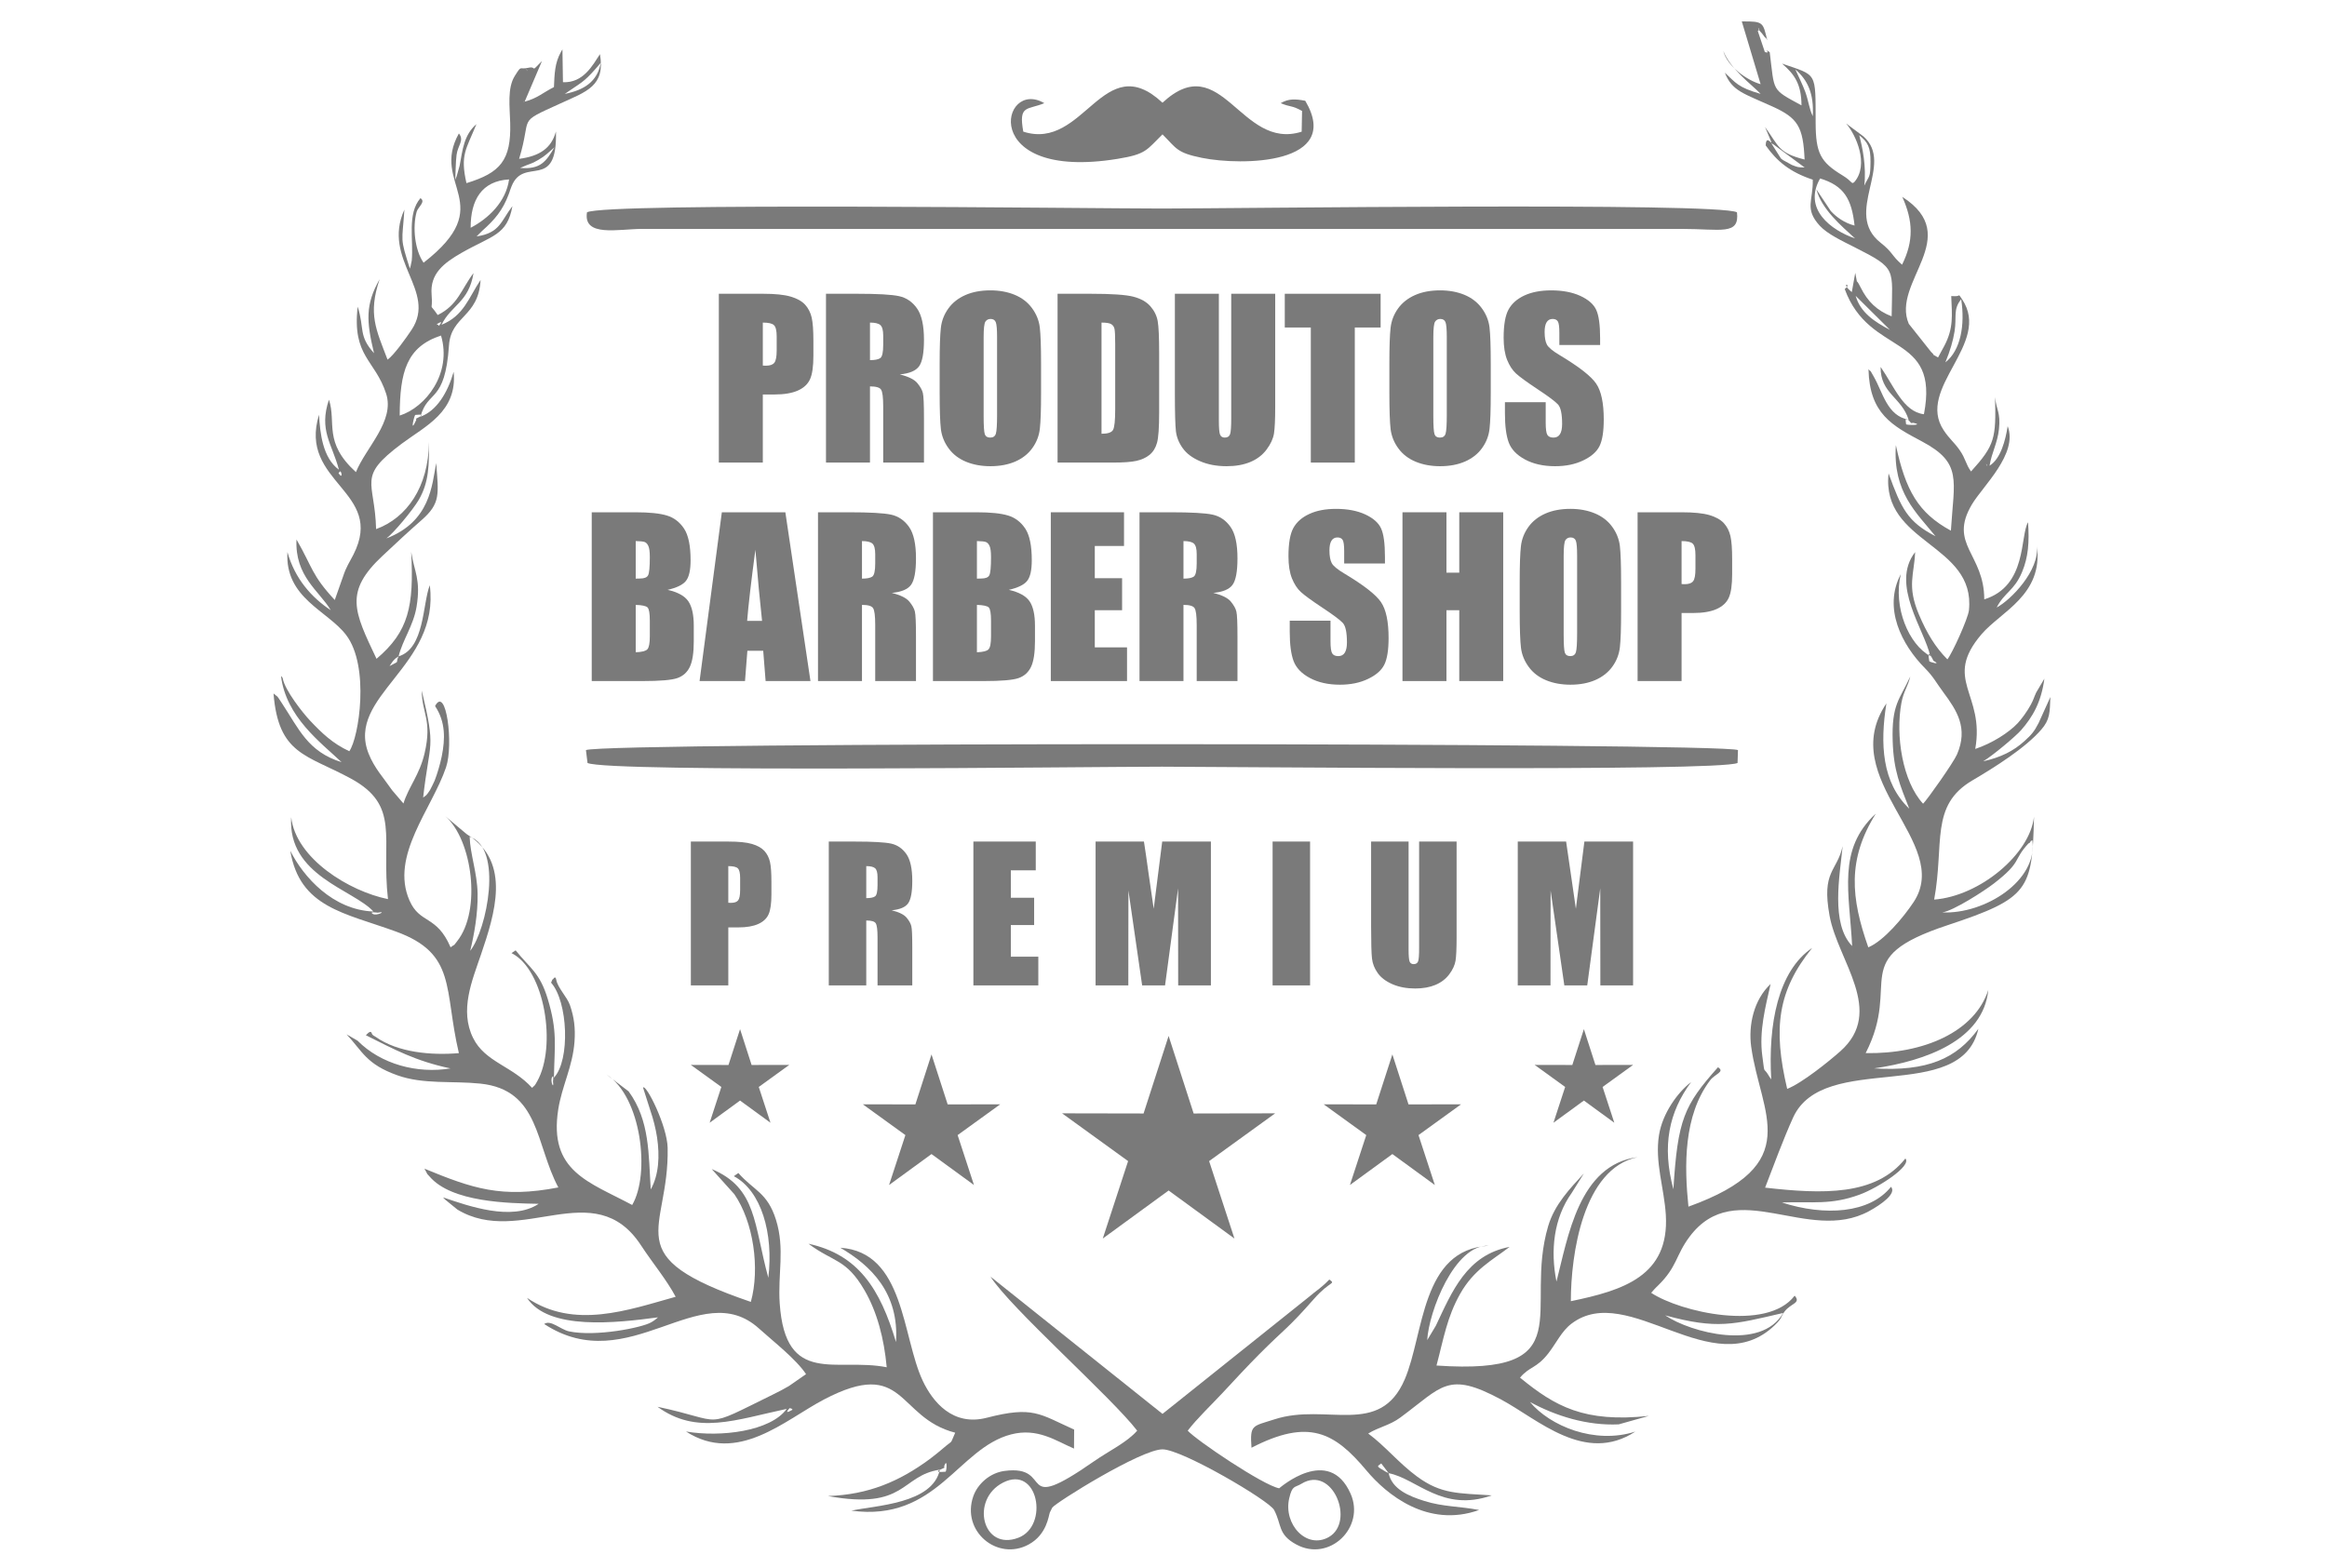 <svg xmlns="http://www.w3.org/2000/svg" xmlns:xlink="http://www.w3.org/1999/xlink" xmlns:xodm="http://www.corel.com/coreldraw/odm/2003" xml:space="preserve" width="883px" height="595px" fill-rule="evenodd" clip-rule="evenodd" viewBox="0 0 883 594.92">
 <g id="Camada_x0020_1">
  <path fill="#7A7A7A" d="M526.94 559.11c-0.29,-0.15 -0.73,-0.33 -0.89,-0.43 -4,-2.38 -3.61,-1.94 -1.93,-3.27l2.82 3.7zm53.28 -27.62c1.5,1.32 -0.78,-0.68 0,0zm96.42 -33.19c-8.25,14.52 -35.13,7.46 -44.76,0.91 19.7,5.38 25.79,3.5 44.76,-0.91zm26.27 -137.78c-0.15,-5.47 0.1,3.81 0,0zm34.12 -14.25c4.23,-0.63 15.75,-8.03 19.6,-11 10.8,-8.35 7.08,-8.73 13.07,-15.16 0.14,-0.14 0.64,-0.2 0.74,-0.62 0.1,-0.42 0.48,-0.44 0.76,-0.6 2.14,15.3 -18.03,28.1 -34.17,27.38zm-12.34 -38.57c-1.14,-1.94 0.33,0.56 0,0zm8.98 -56.95c3.3,1.84 -1.53,0.45 -1.58,0.18 -1.13,-5.89 1.57,-0.19 1.58,-0.18zm22.98 -20.27l0 0zm-3.01 -54.33c0.18,-0.29 0.44,0.76 0.5,0.86l-0.5 -0.86zm-27.57 -15.7c4.29,0.94 -2.71,0.96 -2.79,0.5 -0.78,-4.31 1.77,-0.38 1.96,-0.41 0.26,-0.05 0.74,-0.11 0.83,-0.09zm12.12 -22.96c1.81,-4.36 2.93,-8.26 3.48,-11.71 0.9,-5.63 -0.66,-8.36 2.52,-12.24 1.51,9.65 -0.17,19.41 -6,23.95zm-21.04 -12.34c-5.86,-3.05 -11.25,-6.63 -13,-12.9l13 12.9zm-13.24 -34.7c-9.12,-3.11 -19.86,-11.17 -13.25,-22.76 8.98,2.74 11.96,7.66 13.07,17.88 -3.75,-0.94 -6.91,-3.2 -9.01,-5.5l-5.45 -8.2c1.89,7.39 9.48,13.88 14.64,18.58zm1.59 -39.16c3.25,2.6 4.33,4.58 4.28,10.07 -0.06,6.37 -0.47,5.01 -2.36,9.05 0.84,-7.04 -0.68,-14.57 -1.92,-19.12zm-33.37 3.01c0.3,0.14 0.69,0.38 0.86,0.49l11.8 8.74c-2.73,-0.08 -2.53,-0.08 -4.81,-0.95 -0.02,-0.01 -3.27,-1.77 -3.43,-1.88 -0.23,-0.17 -0.55,-0.4 -0.76,-0.59l-3.66 -5.81zm9.13 -28c4.68,4.01 7.1,9.2 6.62,17.77 -1.45,-3.06 -1.63,-5.94 -2.87,-9.3 -0.93,-2.53 -2.67,-6.07 -3.75,-8.47zm-14.89 -17.23c1.26,1.99 -0.19,-0.31 0,0zm-45.79 534.24c-15.45,4.99 -32.45,-2.11 -40.02,-11.23 9.85,5.36 21.76,9.06 33.68,8.5l11.43 -3.21c-24.52,2.62 -35.54,-3.59 -48.88,-14.52 3.68,-4.37 6.22,-3.41 10.73,-9.21 3.11,-4 5.03,-8.44 8.84,-11.31 21.57,-16.29 53.66,23.2 77.1,0.6 3.11,-2.99 2,-2.96 3.82,-5.31 2.29,-2.95 6.26,-3.07 3.72,-5.88 -10.48,13.81 -43.42,6.21 -54.44,-1.08l1.18 -1.34c0.16,-0.16 0.46,-0.49 0.63,-0.66 0.17,-0.17 0.48,-0.46 0.66,-0.64 7.51,-7.31 6.73,-11.51 12.11,-18.68 17.54,-23.38 44.84,2.94 68.1,-9.69 4.61,-2.51 10.57,-6.71 8.32,-9.24 -8.06,10.09 -25.06,11.24 -41.42,5.95 11.74,-0.39 18.56,1.04 29.54,-2.99 7.01,-2.58 19.93,-10.91 17.33,-13.7 -11.24,14.24 -31.4,13.54 -53.22,11.06 3.05,-7.95 7.06,-18.78 10.63,-26.62 11.62,-25.5 63.75,-4.65 70.29,-33.67 -8.25,11.36 -19.39,16.24 -39.59,15.03 19.64,-2.84 41.48,-10.71 43.36,-29.78 -5.11,15.9 -24.56,24.37 -46.54,23.98 13.94,-27.22 -7.5,-35.78 31.02,-48.53 31.05,-10.28 32.2,-13.43 32.87,-41.19 -1.55,14.16 -20.49,30.1 -37.89,31.45 3.94,-21.3 -1.69,-35.71 14.48,-45.22 8.37,-4.92 20.14,-12.31 26.19,-19.33 3.22,-3.73 3.22,-6.28 3.43,-12.34l-4.49 9.91c-1.69,3.31 -2.75,4.44 -5.31,6.78 -4.23,3.85 -9.02,6.22 -15.71,7.72 3.46,-2.03 12.29,-9.43 14.38,-11.81 4.4,-5.02 7.68,-10.65 8.85,-19.55l-3.09 5.22c-0.89,1.89 -0.94,2.58 -2.05,4.64 -1.36,2.54 -3.57,5.54 -5.01,7.06 -3.33,3.52 -9.59,7.57 -16.08,9.74 3.77,-21.14 -12.47,-26.13 2.39,-43.54 7.33,-8.59 23.5,-14.89 21.01,-33.53 1,9.35 -9.8,20.46 -15.27,23.4 2.92,-5.75 6.66,-6.35 9.62,-13.43 2.4,-5.74 2.8,-11.36 2.29,-18.94 -3.12,5.22 -0.26,24.19 -16.62,29.27 0.01,-17.33 -13.73,-20.85 -4.67,-36.06 4.14,-6.96 17.58,-19.2 13.56,-29.67 -0.82,5.24 -2.62,12.35 -6.88,15 0.83,-5.04 3.02,-8.61 3.57,-13.87 0.68,-6.39 -1.03,-7.45 -1.48,-12.13 0.39,15.58 -0.03,18.16 -9.12,28.19 -2.1,-2.94 -1.98,-4.77 -4.32,-8.12 -2.09,-2.99 -3.84,-4.19 -6.04,-7.5 -10.74,-16.11 18.31,-32.82 6.98,-49.72 -1.7,-2.53 -0.51,-1.08 -2.79,-1.2 -0.05,0 -0.41,0 -0.45,-0.01l-0.89 -0.03c0.29,7.28 0.95,12.13 -2.63,18.91 -1.03,1.95 -1.47,2.64 -2.37,4.39 -3.65,-2.16 -0.3,0.13 -2.65,-2.11l-8.46 -10.66c-6.78,-15.77 21.16,-33.02 -2.47,-48.19 4.11,9.12 4.41,16.73 -0.08,25.75 -4.06,-3.49 -3.35,-4.56 -8.17,-8.36 -14.32,-11.31 5.59,-29.77 -6.52,-40.36l-6.53 -4.87c3.76,4.31 8.8,15.69 3.11,22.22 -1.2,1.01 -0.49,-0.1 -4.54,-2.56 -8.31,-5.04 -10.1,-8.41 -10.14,-19.89 -0.07,-19.67 0.7,-17.83 -12.74,-22.5 4.87,4.18 7.32,7.95 7.37,15.85 -11.63,-6.34 -10.15,-4.98 -12.06,-20.19 -2.79,-1.92 0.81,0.79 -1.84,-0.04l-2.69 -8.01c1.74,-1.05 -1.26,-1.93 1.61,0.95 0.32,0.32 1.22,1.77 1.29,1.6 0.11,-0.27 0.46,0.66 0.71,0.98 -1.69,-6.72 -1.27,-7.25 -9.67,-7.15l7.14 23.82c-5.09,-1.42 -12.67,-6.74 -14.18,-12.66 2.77,7.05 10.79,12.76 14.19,16.34 -8.67,-2.45 -9.52,-4.3 -13.58,-8.05 2.75,7.06 7.21,7.89 18.15,12.88 9.56,4.36 11.56,7.63 12.11,20.09 -10.04,-2.54 -9.68,-4.99 -15.01,-12.34 5.22,12.12 0.36,0.86 0.25,6.99 4.21,5.97 9.17,10.12 17.86,12.99 0.19,7.97 -3.26,11.01 2.64,17.47 2.91,3.18 8.6,5.84 13.27,8.2 16.22,8.22 14.23,7.9 14.02,26.21 -5.55,-2.17 -9.11,-5.61 -11.78,-11 -2.32,-4.67 -0.78,0.52 -2.03,-5.51l-1.31 7.31c-4.79,-3.89 0.35,-3.24 -2.69,-1.18 9.4,25.84 36.1,16.24 30.06,47.53 -7.86,-0.92 -11.41,-10.79 -16.44,-17.95 -0.13,10.13 8.03,11.55 10.62,20.02 -8.2,-1.45 -9.72,-10.34 -13.27,-16.44 -2.28,-3.91 -0.22,-0.72 -1.95,-2.72 0.41,16.9 8.92,21.38 20.31,27.43 15.36,8.17 12.16,14.48 10.96,33.85 -12.43,-6.75 -17.18,-15.29 -20.88,-32.45 -1.2,17.91 7.92,25.74 15.02,34.55 -10.61,-5.45 -12.96,-10.55 -17.79,-23.82 -2.88,26.7 33.12,26.65 30.5,51.94 -0.33,3.13 -6.35,16.38 -8.18,18.63 -4.61,-4.63 -7.83,-10 -10.83,-17.09 -4.58,-10.84 -1.74,-15.16 -1.41,-23.62 -9.49,12.23 3.61,29.56 5.74,39.46 -8.09,-4.32 -14.18,-18.53 -11.18,-31.08 -6.77,12.84 0.28,26.73 9.2,35.72 3.2,3.22 4.17,5.37 6.99,9.17 5.03,6.8 9.51,13.49 5.12,23.57 -1.32,3.03 -11.15,16.99 -12.85,18.66 -7.82,-8.47 -10.52,-25.89 -8.22,-38.29 0.83,-4.44 2.44,-6.09 3.36,-10.02 -4.03,8.86 -7.14,10.46 -6.67,24.69 0.36,11.14 2.78,16.56 6.28,25.51 -10.4,-9.95 -11.11,-24.58 -8.67,-39.96 -19.48,28.88 25.31,52.8 10.32,75.42 -3.8,5.74 -11.32,14.74 -17.19,17.16 -6.62,-18.79 -8.02,-33.34 2.85,-50.74 -14.75,13.59 -10.01,29.88 -8.98,50.25 -8.21,-8.53 -4.72,-26.54 -3.6,-37.92 -2.18,9.81 -8.11,9.3 -4.95,26.5 3.13,17.08 21.22,36.2 4.03,51.39 -4.17,3.7 -14.5,12.06 -20.13,14.25 -5.45,-23.07 -3.59,-37.3 9.48,-53.5 -12.95,8.76 -16.75,29.04 -15.53,49.9 -0.23,-0.31 -0.51,-0.71 -0.66,-0.96 -2.62,-4.56 -1.63,0.02 -2.72,-7.87 -1.3,-9.43 1.21,-18.8 3.14,-27.38 -6.37,5.97 -8.49,15.58 -7.37,23.79 3.53,25.68 20.83,44.64 -23.81,60.72 -1.59,-15.43 -1.93,-34.54 8.23,-47.96 1.82,-2.4 5.76,-3.22 2.98,-4.95 -12.89,14.49 -15.28,19.79 -16.92,46.3 -4.44,-16.52 -1.65,-29.32 6.72,-40.68 -5.08,3.9 -10.82,11.78 -12.17,20.07 -1.67,10.22 1.98,20.29 2.58,30.38 1.38,23.18 -16.23,28.63 -36.04,32.72 0,-17.71 4.64,-50.37 25.33,-54.67 -22.33,2.89 -26.44,30.5 -30.79,47.22 -2.34,-11.72 -1.09,-23.98 5.78,-33.63l4.61 -7.38c-5.17,5.61 -11.08,11.67 -13.53,19.95 -9.5,32.16 13.33,56.75 -42.38,52.93 2.71,-10.16 3.95,-18.34 9.03,-27.31 5.17,-9.11 12.05,-12.63 18.72,-17.72 -16.27,3.06 -21.82,16.86 -27.99,29.91l-3.28 5.47c0.57,-10.71 10.37,-36.45 23.39,-35.81 -25.78,1.31 -24.54,33.5 -31.92,50.71 -9.49,22.1 -29.69,8.81 -49.32,15.14 -8.53,2.75 -9.46,1.91 -8.83,10.81 21.79,-11.24 31.52,-5.84 43.68,8.7 7.47,8.93 23.12,21.93 42.7,14.93 -7.4,-1.43 -13.73,-1.2 -20.74,-3.41 -5.94,-1.86 -12.34,-4.5 -13.6,-10.56 10.66,2.03 20.43,15.03 39.12,8.42 -12.74,-0.85 -19.17,-0.42 -28.31,-7.13 -7.04,-5.19 -12.13,-11.6 -18.56,-16.34 4.01,-2.47 8.14,-3.08 12.17,-6.06 16.01,-11.79 17.89,-17.78 38.28,-6.84 14.09,7.57 31.82,24.67 50.94,12.15z"></path>
  <path fill="#7A7A7A" d="M358.36 557.05c-0.03,-0.14 -0.08,-0.63 -0.08,-0.64 1.29,-3.44 0.96,2.11 0.49,2.15 -6.18,0.54 -0.38,-1.37 -0.41,-1.51zm-58.4 -22.48c0,-0.29 0.95,0.36 0.69,0.51 -3.75,2.11 -0.92,-0.68 -0.97,-0.72 -0.02,-0.01 0.28,0.32 0.28,0.21zm-90.13 -124.18c0.52,3.57 -1.21,-0.15 -0.29,-1.64 0.69,-1.11 0.29,1.61 0.29,1.64zm-31.62 -92.83c12.79,4.17 6.56,35.26 0.21,43.29 1.47,-5.97 2.96,-14.06 2.81,-21.8 -0.16,-7.82 -2.81,-14.85 -3.02,-21.49zm-36.75 29.28c-1.63,-0.99 1.83,-0.45 1.87,-0.46 3.75,-0.79 -0.42,1.35 -1.87,0.46zm17.94 -44.65l0 0zm-10.3 -51.31c1.28,-1.44 1.15,-1.05 2.15,-1.8 -1.48,3.05 0.99,1.31 -3.43,3.69 0.23,-0.32 0.95,-1.51 1.28,-1.89zm-20.17 -71.91c0.59,-0.72 1.38,3.31 -0.48,0.6l0.48 -0.6zm28.97 -19.5c-2.56,5.57 -0.61,-1.99 -0.35,-2.02 5.22,-0.56 0.3,1.29 0.32,1.42 0.07,0.45 0.15,0.35 0.03,0.6zm-6.23 -1.78c0.05,-16.63 2.62,-26.1 15.68,-30.37 4.21,14.33 -5.76,27.23 -15.68,30.37zm14.1 -34.71c3.12,-1.92 0.75,0.57 0.8,0.61 0.01,0 -0.24,-0.08 -0.24,-0.18 0,-0.24 -0.77,-0.3 -0.56,-0.43zm13.74 -33.37c5.47,-0.01 -4.62,0.01 0,0zm-0.92 -3.2c-0.03,-10.55 4.19,-17.76 14.58,-18.35 -1.17,8.57 -7.98,14.93 -14.58,18.35zm18.78 -22.71c4.1,-1.86 3.87,-1.27 6.87,-3.03 2.88,-1.68 3.52,-2.58 6.13,-4.77 -3.18,5.36 -5.24,8.44 -13,7.8zm1.26 -25.32c0.11,-0.12 0.29,0.37 0.3,0.39l-0.3 -0.39zm15.68 -2.78c6.09,-4.26 6.96,-4.15 11.76,-9.6l1.9 -2.21c-1.3,7.19 -6.38,10.37 -13.66,11.81zm-14.58 -9.29c0.14,-0.21 0.37,0.59 0.41,0.65l-0.41 -0.65zm123.33 547.03c32.4,4.36 40.34,-23.71 60.62,-28.95 10.03,-2.59 16.98,2.44 23.86,5.39l0.05 -7.21c-13.18,-5.93 -15.52,-9.05 -33.18,-4.49 -12.9,3.32 -20.51,-6.05 -24.3,-14.1 -7.87,-16.76 -6.84,-48.82 -31.24,-50.43 11.6,6.77 22.36,17.17 21.12,35.8 -6,-20.12 -14.26,-33.21 -33.21,-37.32 9.57,7.14 14.26,5.6 21.28,17.68 4.78,8.24 7.41,18.34 8.41,29.2 -19.13,-3.78 -38.4,7.36 -40.6,-24.16 -0.79,-11.25 2.05,-20.71 -1.43,-31.84 -3.25,-10.4 -8.48,-11.09 -14.27,-17.73l-1.71 1.21c10.39,5.51 15.12,21.66 13.08,38.56 -5.58,-20.44 -4.35,-34.1 -21.47,-41.26l8.59 9.55c7.23,10.52 9.78,28.09 6.25,40.86 -51.44,-17.57 -30.93,-26.31 -31.57,-58.46 -0.17,-8.35 -8.18,-24.31 -9.34,-22.89l2.92 9.16c0.89,2.52 1.93,6.53 2.4,9.73 1.05,7.08 0.71,14.2 -2.39,19.77 -0.86,-13.05 -0.28,-26.14 -8.4,-37.21l-8.38 -6.39c13.25,8.41 16.65,37.77 9.73,49.51 -16.32,-8.76 -31.77,-12.69 -28.05,-36.29 1.41,-8.94 5.49,-16.26 6.17,-25.72 0.37,-5.11 -0.14,-9.23 -1.74,-13.87 -1.07,-3.09 -4.65,-6.52 -5.2,-9.65 -0.34,-1.93 -1.33,0.16 -1.36,-0.04 -0.07,-0.37 -0.34,0.82 -0.6,1.18 6.4,7.12 7.35,29.42 1.09,36.07 0.24,-12.59 1.37,-17.56 -2.34,-29.87 -3.03,-10.04 -6.68,-11.56 -12.19,-18.46l-1.57 1.04c12.73,6.39 17.2,35.54 9.73,48.7 -1.13,1.98 -0.63,1.16 -1.92,2.45 -7.5,-8.29 -17.82,-9.76 -22.35,-18.87 -5.27,-10.59 -0.38,-21.87 2.98,-31.78 5.25,-15.44 11.36,-34.75 -4.65,-45.13 -0.13,-0.09 -0.47,-0.28 -0.6,-0.38 -0.14,-0.1 -0.45,-0.35 -0.59,-0.47l-7.67 -6.43c10.21,8.93 13.77,35.75 4.4,47.46 -1.83,2.29 -0.14,0.54 -2.45,2.25 -5.31,-12.38 -11.63,-8.73 -15.59,-17.77 -7.44,-16.97 8.51,-34.7 13.87,-50.54 2.93,-8.63 0.06,-31.26 -4.16,-23.25 4.04,6.04 3.84,12.54 2.54,19.05 -0.6,2.97 -1.76,6.88 -2.71,9.26 -0.22,0.54 -1.59,3.33 -1.76,3.59 -1.65,2.49 -1.4,1.85 -2.6,2.82 2.51,-22.17 4.93,-17.7 -0.52,-40.6 0.06,8.78 4.01,11.12 1.07,23.79 -1.89,8.19 -6.11,12.81 -8.02,19.07l-4.26 -4.98c-3.36,-4.86 -6.77,-8.44 -8.95,-13.93 -8.73,-21.96 27.2,-33.07 23.2,-63.94 -2.79,7.18 -1.93,24 -11.83,27 1.49,-6.17 5.63,-11.66 6.81,-18.8 1.72,-10.38 -0.9,-13.34 -2.03,-20.86 1.08,20.68 -0.95,30.26 -13.16,40.59 -8.56,-18.07 -12.38,-25.39 2.36,-39.16 5.17,-4.84 9.81,-9.19 14.69,-13.44 7.37,-6.45 6.46,-9.83 5.6,-21.7 -1.63,8.49 -2.24,22.18 -18.89,28.6 2.53,-1.81 9.96,-10.66 12.29,-14.66 3.92,-6.76 3.91,-13.33 3.82,-21.9 -0.06,16.93 -8.37,28.8 -20.03,33.03 -0.47,-18.55 -7.46,-19.57 9.69,-32.39 9,-6.73 21.21,-12.12 19.74,-27.31 -2.28,7.92 -6.45,14.83 -12.59,17.03 2.76,-10.36 9.31,-4.86 10.82,-27.05 0.77,-11.38 11.21,-10.62 11.99,-24.85 -4.49,6.66 -6.37,13.66 -14.83,17.02 3.76,-7.62 10.32,-8.41 12.15,-19.62 -4.75,6.28 -5.87,12.09 -13.59,15.92 -3.66,-5.39 -1.74,-0.37 -2.32,-7.87 -0.61,-7.79 4.52,-11.81 11.42,-15.76 11.55,-6.59 17.25,-6.58 19.25,-17.7 -4.36,5.64 -4.68,10.19 -13.59,11.49l2.11 -2.11c4.78,-4.24 7.8,-7.79 10.09,-13.93 0.91,-2.46 -0.01,-0.29 1.07,-2.99 4.67,-11.67 17.43,2.32 16.84,-20.81 -1.74,6.46 -6.34,9.4 -13.98,10.4 5.11,-16.67 -1.31,-13.29 15.5,-20.95 10.13,-4.62 17.29,-6.66 15.17,-18.79 -2.72,4.14 -6.26,11 -14.03,10.65l-0.2 -12.46c-0.16,0.28 -0.37,0.61 -0.52,0.88 -2.44,4.34 -2.47,8.49 -2.7,13.43 -4.2,2.11 -6.21,4.22 -11.11,5.53l6.58 -15.43c-4.83,4.99 -1.63,1.75 -5.26,2.59 -3.48,0.8 -2.34,-1.27 -5.07,3.09 -2.9,4.61 -1.9,11.76 -1.74,17.8 0.4,14.23 -3.73,18.96 -16.6,22.88 -2.45,-10.78 -0.12,-12.77 3.79,-22.4 -4.75,4.12 -5.23,9.6 -6.38,15.79l-1.22 4.33c-0.06,-0.19 -0.23,0.69 -0.43,0.99 0.17,-3.11 0.11,-6.32 0.48,-9.38 0.44,-3.67 3.05,-5.54 0.89,-8.19 -11.02,19.64 15.32,26.74 -13.4,49.06 -3.32,-4.72 -4.26,-13.41 -2.63,-19.33 0.47,-1.74 3.6,-3.82 1.44,-5.17 -5.14,5.99 -2.56,15.81 -3.3,23.69l-0.42 2.05c-0.03,-0.18 -0.15,0.69 -0.28,1.01 -3.9,-12.12 -2.91,-9.81 -2.09,-22.4 -8.72,19.16 12.58,30.78 2.71,45.65 -1.96,2.95 -6.6,9.5 -9.1,11.3 -4.34,-11.43 -7.49,-17.27 -3.01,-30.52 -5.49,9.68 -5.01,16.01 -2.12,28.07 -6.01,-6.74 -3.52,-9.11 -6.2,-17.68 -2.17,19.01 6.61,20.1 10.79,33.03 3.37,10.43 -7.63,20.36 -11.46,29.78 -12.47,-11.35 -7.36,-18.73 -10.23,-27.5 -3.92,11.65 1.14,16.61 3.78,26.58 -6.17,-4.44 -7.19,-13.98 -7.54,-20.88 -8.04,25.93 25.34,28.96 13.04,53.11 -1.61,3.17 -2.68,4.52 -3.89,8.19l-3.19 9.04c-8.85,-9.54 -8.26,-12.07 -14.52,-22.96 -0.65,14.03 8.6,19.45 13,26.83 -7.25,-4.78 -13.63,-11.95 -16.44,-22.06 -1.01,17.49 15.18,22.16 22.27,31.47 9.04,11.87 4.88,38.95 1.21,44.12 -6.37,-2.96 -10.45,-6.91 -14.9,-11.63 -2.84,-3.01 -9.52,-11.51 -10.34,-15.92 -0.11,-0.58 -0.43,-0.68 -0.68,-1 1.91,15.54 14.95,25.12 22.99,32.71 -12.82,-3.99 -16.13,-12.54 -22.76,-22.56 -2.25,-3.4 -0.98,-1.68 -3.07,-3.52 1.86,23.27 12.54,23.16 29.36,32.3 18.92,10.29 11.43,22.45 14.07,45.75 -14.61,-2.94 -34.93,-15.31 -36.73,-31.09 -1.39,22.27 23.51,27.38 31.21,35.8 -15.37,-0.6 -26.54,-13.06 -31.55,-23.07 3.58,21.6 20.59,23.56 40.12,30.68 23.14,8.43 18.09,21.81 23.86,46.14 -10.45,0.9 -23.19,-0.23 -31.54,-6.15 -0.27,-0.19 -1.3,-0.63 -1.45,-1.2 -0.45,-1.66 -1.68,0.01 -2.3,0.57 10.78,5.37 18.9,9.83 32.11,12.58 -12.62,2.09 -26.37,-1.56 -35.27,-10.52l-4.15 -2.4c6.05,6.48 7.41,11.3 19.24,15.53 9.85,3.53 20.85,2.06 31.48,3.16 22.64,2.35 20.88,23.12 29.62,39.41 -21.61,4.17 -32.51,0.41 -50.81,-7.12 1.91,3.34 0.22,0.96 1.92,2.95 8.38,9.83 29.96,10.17 41.42,10.39 -10.12,6.75 -26.74,0.79 -36.29,-2.45 0.24,0.26 0.57,0.62 0.74,0.79l4.71 3.84c24.01,14.48 51.89,-13.54 69.65,13.54 4.54,6.93 9.64,12.95 13.18,19.56 -18.09,5.05 -38.52,12.49 -56.42,0.41 8.15,12.47 33.83,9.53 49.71,7.4 -0.85,0.71 -1.02,0.96 -2.55,1.87 -3.44,2.04 -21.09,5.58 -31.2,3.45 -3.24,-0.69 -7.02,-4.57 -9.43,-2.79 32.27,21.11 59.18,-18.5 81.52,1.72 5.5,4.96 14.04,11.59 17.84,17.3l-6.48 4.51c-2.34,1.35 -3.67,2.05 -6.12,3.25 -27.45,13.47 -17.45,10.18 -43.76,4.63 14.87,10.84 29.62,4.93 49.03,0.8 -6.17,8.53 -25.12,10.83 -38.21,8.59 19.54,12.64 37.55,-4.4 52.3,-12.13 31.12,-16.32 27.47,6.8 49.84,12.58 -2.2,4.91 -0.44,2.35 -4.59,5.93 -1.15,0.99 -3.28,2.75 -5.16,4.14 -11.44,8.42 -23.17,13.46 -38.55,13.97 29.88,5.45 27.54,-7.78 42.48,-10.01 -2.71,13.02 -24.48,13.56 -33.58,15.56z"></path>
  <g id="_2556190724288">
   <path fill="#7A7A7A" d="M659.49 284.66c-5.41,-2.86 -430.98,-3.11 -437.15,0.01l0.6 4.88c7.63,3.7 192.12,1.41 218.02,1.41 24.17,0 211.18,1.96 218.37,-1.41l0.16 -4.89z"></path>
   <path fill="#7A7A7A" d="M659.11 80.54c-7.2,-3.87 -192.43,-1.43 -218.19,-1.43 -25.59,0 -211.22,-2.36 -218.18,1.43 -1.54,9.57 12.01,6.3 20.97,6.3l394.43 0c14.85,0.01 22.01,2.55 20.97,-6.3z"></path>
  </g>
  <path fill="#7A7A7A" d="M493.87 563.11c11.85,-7.23 20.46,14.51 10.35,20.25 -8.4,4.78 -17.33,-4.83 -15.01,-14.75 1.17,-5.01 2.07,-3.93 4.66,-5.5zm-113.28 -0.41c13.36,-6.89 17.61,16.43 5.83,20.92 -13.64,5.19 -18.32,-14.49 -5.83,-20.92zm123.83 -77.09c-3.21,3.33 -4.54,3.87 -7.93,6.75l-55.37 44.25 -65.25 -52.09c7.36,11.74 46.02,45.87 55.64,58.46 -3.84,4.43 -10.77,7.71 -16.36,11.61 -30.26,21.09 -14.61,1.1 -33.97,3.67 -5.58,0.74 -10.2,4.92 -11.85,9.61 -4.65,13.3 9.16,24.76 21.01,18.31 6.99,-3.8 7.56,-11.03 8.04,-12.16l0.9 -1.82c1.29,-1.9 33.69,-22.13 41.84,-22.13 7.41,0 40.45,19.43 42.34,22.99 2.99,5.63 1.33,9.27 8.43,13.12 12.54,6.82 26.27,-6.49 20.61,-19.27 -8.27,-18.7 -27,-2.08 -27.11,-2.06 -6.04,-1.1 -31.45,-18.24 -34.7,-21.87 3.56,-4.67 9.08,-9.87 13.43,-14.55 4.67,-5.03 8.91,-9.63 13.72,-14.47 9.83,-9.88 10.6,-9.43 20.68,-20.9 6.26,-7.13 8.48,-5.55 5.9,-7.45z"></path>
  <path fill="#7A7A7A" d="M388.3 49.93c-1.88,-10.26 1.47,-8.12 7.97,-10.81 -16.38,-9.7 -25.38,29.72 27.7,21.15 11.16,-1.8 11.04,-3.37 17.15,-9.31 5.38,5.38 5.32,6.96 14.93,8.91 15.18,3.09 53.58,2.58 39.24,-21.66 -3.88,-0.75 -6.42,-0.8 -9.32,0.91 4.07,1.68 3.96,0.67 8.11,2.95l-0.15 7.87c-23.26,7.37 -30.28,-31.94 -52.81,-10.99 -22.51,-20.98 -29.63,18.44 -52.82,10.98z"></path>
  <path fill="#7A7A7A" d="M443.44 393.16l9.5 29.43 30.93 -0.06 -25.06 18.13 9.61 29.39 -24.98 -18.23 -24.98 18.23 9.61 -29.39 -25.05 -18.13 30.92 0.06 9.5 -29.43zm84.91 7.01l6.12 18.97 19.94 -0.03 -16.15 11.68 6.2 18.95 -16.11 -11.75 -16.11 11.75 6.2 -18.95 -16.15 -11.68 19.93 0.03 6.13 -18.97zm-174.88 0l6.13 18.97 19.94 -0.03 -16.16 11.68 6.2 18.95 -16.11 -11.75 -16.11 11.75 6.2 -18.95 -16.15 -11.68 19.94 0.03 6.12 -18.97zm247.55 -9.59l4.38 13.6 14.29 -0.03 -11.57 8.37 4.44 13.58 -11.54 -8.42 -11.55 8.42 4.44 -13.58 -11.57 -8.37 14.29 0.03 4.39 -13.6zm-320.2 0l4.38 13.6 14.29 -0.03 -11.57 8.37 4.44 13.58 -11.54 -8.42 -11.54 8.42 4.44 -13.58 -11.58 -8.37 14.29 0.03 4.39 -13.6zm-18.67 -71.2l14.3 0c3.86,0 6.83,0.3 8.91,0.91 2.07,0.61 3.64,1.49 4.68,2.62 1.05,1.16 1.75,2.55 2.13,4.17 0.37,1.63 0.55,4.15 0.55,7.57l0 4.75c0,3.47 -0.35,6.01 -1.08,7.6 -0.71,1.6 -2.04,2.83 -3.95,3.68 -1.92,0.85 -4.42,1.28 -7.52,1.28l-3.81 0 0 22.02 -14.21 0 0 -54.6zm14.21 9.32l0 13.91c0.41,0.02 0.75,0.03 1.04,0.03 1.3,0 2.2,-0.32 2.7,-0.96 0.5,-0.64 0.75,-1.97 0.75,-3.99l0 -4.5c0,-1.86 -0.29,-3.08 -0.88,-3.65 -0.57,-0.56 -1.78,-0.84 -3.61,-0.84zm38.13 -9.32l10.04 0c6.7,0 11.23,0.26 13.6,0.77 2.37,0.52 4.3,1.84 5.8,3.97 1.49,2.12 2.24,5.51 2.24,10.16 0,4.25 -0.53,7.1 -1.59,8.56 -1.04,1.46 -3.13,2.34 -6.23,2.62 2.81,0.7 4.7,1.64 5.67,2.81 0.97,1.16 1.56,2.24 1.79,3.22 0.25,0.98 0.36,3.67 0.36,8.07l0 14.42 -13.18 0 0 -18.17c0,-2.92 -0.23,-4.72 -0.69,-5.42 -0.45,-0.71 -1.65,-1.05 -3.59,-1.05l0 24.64 -14.22 0 0 -54.6zm14.22 9.32l0 12.15c1.59,0 2.69,-0.22 3.32,-0.66 0.64,-0.43 0.96,-1.86 0.96,-4.27l0 -3c0,-1.73 -0.31,-2.87 -0.92,-3.41 -0.61,-0.54 -1.74,-0.81 -3.36,-0.81zm40.65 -9.32l23.67 0 0 10.91 -9.46 0 0 10.42 8.84 0 0 10.35 -8.84 0 0 12.01 10.43 0 0 10.91 -24.64 0 0 -54.6zm90.13 0l0 54.6 -12.42 0 -0.04 -36.86 -4.94 36.86 -8.69 0 -5.21 -36.03 -0.04 36.03 -12.42 0 0 -54.6 18.35 0c0.52,3.31 1.08,7.19 1.69,11.63l2.01 13.87 3.23 -25.5 18.48 0zm37.63 0l0 54.6 -14.22 0 0 -54.6 14.22 0zm55.6 0l0 36.5c0,4.14 -0.14,7.06 -0.4,8.72 -0.28,1.68 -1.07,3.41 -2.39,5.17 -1.33,1.77 -3.08,3.1 -5.24,4.01 -2.17,0.91 -4.73,1.37 -7.67,1.37 -3.25,0 -6.13,-0.54 -8.62,-1.62 -2.49,-1.08 -4.36,-2.49 -5.59,-4.21 -1.24,-1.74 -1.96,-3.57 -2.19,-5.49 -0.22,-1.92 -0.34,-5.97 -0.34,-12.12l0 -32.33 14.22 0 0 40.95c0,2.39 0.13,3.92 0.38,4.57 0.26,0.67 0.77,1 1.54,1 0.88,0 1.45,-0.37 1.71,-1.09 0.25,-0.74 0.37,-2.46 0.37,-5.18l0 -40.25 14.22 0zm66.97 0l0 54.6 -12.42 0 -0.04 -36.86 -4.94 36.86 -8.69 0 -5.21 -36.03 -0.04 36.03 -12.42 0 0 -54.6 18.35 0c0.51,3.31 1.08,7.19 1.69,11.63l2.01 13.87 3.23 -25.5 18.48 0z"></path>
  <g id="_2556190720400">
   <path fill="#7A7A7A" fill-rule="nonzero" d="M272.77 111.46l16.78 0c4.54,0 8.02,0.35 10.46,1.07 2.43,0.71 4.27,1.74 5.5,3.08 1.22,1.35 2.05,2.98 2.49,4.88 0.44,1.92 0.65,4.88 0.65,8.89l0 5.57c0,4.08 -0.42,7.06 -1.27,8.93 -0.83,1.87 -2.39,3.32 -4.63,4.32 -2.25,0.99 -5.19,1.49 -8.83,1.49l-4.46 0 0 25.84 -16.69 0 0 -64.07zm16.69 10.94l0 16.32c0.47,0.03 0.87,0.04 1.21,0.04 1.53,0 2.58,-0.38 3.17,-1.13 0.58,-0.75 0.88,-2.31 0.88,-4.69l0 -5.28c0,-2.18 -0.34,-3.62 -1.03,-4.28 -0.67,-0.66 -2.09,-0.98 -4.23,-0.98z"></path>
   <path id="1" fill="#7A7A7A" fill-rule="nonzero" d="M313.43 111.46l11.79 0c7.85,0 13.17,0.3 15.95,0.91 2.78,0.61 5.05,2.16 6.81,4.66 1.75,2.48 2.63,6.46 2.63,11.91 0,4.99 -0.62,8.33 -1.86,10.05 -1.23,1.71 -3.68,2.74 -7.32,3.08 3.29,0.82 5.52,1.91 6.65,3.29 1.14,1.36 1.84,2.63 2.11,3.78 0.28,1.15 0.42,4.31 0.42,9.48l0 16.91 -15.47 0 0 -21.31c0,-3.43 -0.27,-5.55 -0.81,-6.38 -0.53,-0.82 -1.93,-1.22 -4.21,-1.22l0 28.91 -16.69 0 0 -64.07zm16.69 10.94l0 14.25c1.86,0 3.15,-0.25 3.9,-0.77 0.74,-0.51 1.12,-2.18 1.12,-5.01l0 -3.52c0,-2.04 -0.37,-3.37 -1.08,-4.01 -0.72,-0.63 -2.04,-0.94 -3.94,-0.94z"></path>
   <path id="2" fill="#7A7A7A" fill-rule="nonzero" d="M395.04 149.02c0,6.44 -0.15,10.99 -0.46,13.66 -0.3,2.69 -1.25,5.13 -2.84,7.34 -1.59,2.22 -3.75,3.92 -6.46,5.11 -2.72,1.18 -5.88,1.78 -9.48,1.78 -3.43,0 -6.49,-0.57 -9.22,-1.69 -2.73,-1.12 -4.93,-2.79 -6.58,-5.03 -1.66,-2.24 -2.64,-4.69 -2.97,-7.32 -0.31,-2.65 -0.47,-7.26 -0.47,-13.85l0 -10.96c0,-6.44 0.15,-10.99 0.46,-13.66 0.3,-2.69 1.24,-5.13 2.84,-7.35 1.59,-2.21 3.75,-3.91 6.46,-5.1 2.72,-1.19 5.87,-1.78 9.48,-1.78 3.43,0 6.49,0.56 9.22,1.68 2.73,1.13 4.93,2.8 6.57,5.04 1.66,2.24 2.65,4.68 2.97,7.32 0.31,2.64 0.48,7.26 0.48,13.85l0 10.96zm-16.69 -21.05c0,-2.97 -0.16,-4.87 -0.49,-5.71 -0.32,-0.82 -0.98,-1.24 -1.98,-1.24 -0.85,0 -1.5,0.34 -1.96,1.01 -0.44,0.66 -0.67,2.65 -0.67,5.94l0 29.9c0,3.72 0.15,6.01 0.44,6.88 0.3,0.87 0.99,1.3 2.07,1.3 1.1,0 1.82,-0.49 2.13,-1.49 0.31,-1 0.46,-3.39 0.46,-7.16l0 -29.43z"></path>
   <path id="3" fill="#7A7A7A" fill-rule="nonzero" d="M401.3 111.46l12.46 0c8.03,0 13.47,0.37 16.31,1.11 2.83,0.74 4.99,1.96 6.46,3.64 1.47,1.69 2.41,3.57 2.77,5.63 0.37,2.08 0.55,6.15 0.55,12.22l0 22.44c0,5.75 -0.27,9.6 -0.81,11.53 -0.54,1.94 -1.48,3.46 -2.82,4.56 -1.35,1.09 -3.01,1.85 -4.99,2.29 -1.97,0.44 -4.96,0.65 -8.94,0.65l-20.99 0 0 -64.07zm16.68 10.94l0 42.2c2.37,0 3.82,-0.49 4.36,-1.45 0.56,-0.97 0.83,-3.59 0.83,-7.87l0 -24.92c0,-2.9 -0.1,-4.76 -0.27,-5.59 -0.19,-0.82 -0.6,-1.41 -1.26,-1.79 -0.64,-0.39 -1.86,-0.58 -3.66,-0.58z"></path>
   <path id="4" fill="#7A7A7A" fill-rule="nonzero" d="M483.89 111.46l0 42.84c0,4.86 -0.16,8.27 -0.47,10.23 -0.33,1.97 -1.26,4 -2.81,6.06 -1.55,2.08 -3.61,3.65 -6.14,4.71 -2.56,1.07 -5.55,1.61 -9.01,1.61 -3.82,0 -7.19,-0.64 -10.11,-1.91 -2.93,-1.26 -5.12,-2.91 -6.56,-4.94 -1.46,-2.03 -2.31,-4.18 -2.58,-6.44 -0.25,-2.25 -0.39,-7 -0.39,-14.22l0 -37.94 16.69 0 0 48.06c0,2.8 0.14,4.59 0.44,5.36 0.3,0.78 0.91,1.17 1.81,1.17 1.03,0 1.7,-0.43 2,-1.28 0.3,-0.86 0.44,-2.89 0.44,-6.07l0 -47.24 16.69 0z"></path>
   <polygon id="5" fill="#7A7A7A" fill-rule="nonzero" points="523.89,111.46 523.89,124.26 514.09,124.26 514.09,175.53 497.4,175.53 497.4,124.26 487.52,124.26 487.52,111.46 "></polygon>
   <path id="6" fill="#7A7A7A" fill-rule="nonzero" d="M565.68 149.02c0,6.44 -0.15,10.99 -0.46,13.66 -0.29,2.69 -1.24,5.13 -2.83,7.34 -1.59,2.22 -3.75,3.92 -6.47,5.11 -2.71,1.18 -5.87,1.78 -9.47,1.78 -3.43,0 -6.5,-0.57 -9.22,-1.69 -2.73,-1.12 -4.93,-2.79 -6.58,-5.03 -1.66,-2.24 -2.64,-4.69 -2.97,-7.32 -0.31,-2.65 -0.47,-7.26 -0.47,-13.85l0 -10.96c0,-6.44 0.15,-10.99 0.46,-13.66 0.3,-2.69 1.24,-5.13 2.83,-7.35 1.6,-2.21 3.76,-3.91 6.47,-5.1 2.71,-1.19 5.87,-1.78 9.48,-1.78 3.42,0 6.49,0.56 9.22,1.68 2.72,1.13 4.92,2.8 6.57,5.04 1.66,2.24 2.65,4.68 2.97,7.32 0.31,2.64 0.47,7.26 0.47,13.85l0 10.96zm-16.68 -21.05c0,-2.97 -0.17,-4.87 -0.49,-5.71 -0.32,-0.82 -0.98,-1.24 -1.98,-1.24 -0.85,0 -1.5,0.34 -1.96,1.01 -0.45,0.66 -0.68,2.65 -0.68,5.94l0 29.9c0,3.72 0.15,6.01 0.45,6.88 0.3,0.87 0.98,1.3 2.06,1.3 1.11,0 1.83,-0.49 2.14,-1.49 0.31,-1 0.46,-3.39 0.46,-7.16l0 -29.43z"></path>
   <path id="7" fill="#7A7A7A" fill-rule="nonzero" d="M607.18 130.9l-15.47 0 0 -4.74c0,-2.21 -0.2,-3.63 -0.59,-4.23 -0.4,-0.61 -1.04,-0.91 -1.96,-0.91 -1,0 -1.76,0.41 -2.27,1.23 -0.51,0.81 -0.77,2.04 -0.77,3.7 0,2.13 0.3,3.74 0.88,4.82 0.57,1.06 2.13,2.37 4.71,3.91 7.38,4.42 12.04,8.05 13.96,10.87 1.93,2.82 2.89,7.37 2.89,13.63 0,4.57 -0.54,7.93 -1.61,10.1 -1.07,2.16 -3.12,3.97 -6.18,5.43 -3.05,1.47 -6.6,2.2 -10.67,2.2 -4.45,0 -8.24,-0.85 -11.4,-2.54 -3.15,-1.69 -5.2,-3.83 -6.19,-6.44 -0.97,-2.62 -1.45,-6.33 -1.45,-11.12l0 -4.2 15.47 0 0 7.79c0,2.4 0.21,3.94 0.64,4.63 0.44,0.69 1.2,1.02 2.31,1.02 1.11,0 1.93,-0.43 2.47,-1.3 0.54,-0.87 0.81,-2.16 0.81,-3.87 0,-3.76 -0.51,-6.23 -1.54,-7.38 -1.06,-1.16 -3.65,-3.1 -7.79,-5.83 -4.13,-2.74 -6.85,-4.74 -8.2,-5.98 -1.34,-1.24 -2.46,-2.96 -3.34,-5.14 -0.87,-2.19 -1.32,-4.99 -1.32,-8.39 0,-4.9 0.62,-8.49 1.88,-10.76 1.25,-2.27 3.26,-4.03 6.06,-5.32 2.79,-1.28 6.15,-1.91 10.11,-1.91 4.32,0 7.99,0.7 11.04,2.09 3.04,1.4 5.05,3.16 6.03,5.29 0.99,2.12 1.49,5.73 1.49,10.81l0 2.54z"></path>
   <path fill="#7A7A7A" fill-rule="nonzero" d="M224.54 194.4l16.58 0c5.24,0 9.21,0.4 11.91,1.22 2.7,0.81 4.87,2.47 6.53,4.96 1.66,2.5 2.49,6.5 2.49,12.04 0,3.74 -0.58,6.34 -1.76,7.82 -1.17,1.48 -3.5,2.6 -6.95,3.4 3.86,0.88 6.48,2.32 7.85,4.33 1.38,2.03 2.07,5.12 2.07,9.3l0 5.94c0,4.34 -0.5,7.53 -1.48,9.63 -0.99,2.08 -2.56,3.51 -4.72,4.28 -2.16,0.77 -6.58,1.14 -13.28,1.14l-19.24 0 0 -64.06zm16.69 10.93l0 14.25c0.7,-0.02 1.24,-0.04 1.63,-0.04 1.6,0 2.62,-0.4 3.05,-1.2 0.45,-0.81 0.67,-3.12 0.67,-6.91 0,-2.01 -0.18,-3.41 -0.55,-4.22 -0.36,-0.8 -0.83,-1.31 -1.41,-1.53 -0.58,-0.2 -1.72,-0.32 -3.39,-0.35zm0 24.22l0 17.98c2.29,-0.08 3.77,-0.45 4.4,-1.11 0.63,-0.66 0.95,-2.29 0.95,-4.89l0 -5.99c0,-2.75 -0.29,-4.41 -0.85,-5.01 -0.57,-0.58 -2.07,-0.9 -4.5,-0.98z"></path>
   <path id="1" fill="#7A7A7A" fill-rule="nonzero" d="M298.01 194.4l9.53 64.06 -17.02 0 -0.91 -11.5 -6.01 0 -0.9 11.5 -17.24 0 8.45 -64.06 24.1 0zm-8.84 41.22c-0.8,-7.26 -1.64,-16.25 -2.53,-26.98 -1.65,12.31 -2.68,21.3 -3.13,26.98l5.66 0z"></path>
   <path id="2" fill="#7A7A7A" fill-rule="nonzero" d="M310.4 194.4l11.79 0c7.85,0 13.17,0.29 15.95,0.9 2.78,0.61 5.05,2.16 6.81,4.66 1.75,2.48 2.63,6.46 2.63,11.92 0,4.98 -0.62,8.33 -1.86,10.04 -1.23,1.71 -3.68,2.74 -7.32,3.08 3.29,0.82 5.52,1.91 6.65,3.29 1.14,1.37 1.84,2.63 2.11,3.78 0.28,1.15 0.42,4.31 0.42,9.48l0 16.91 -15.47 0 0 -21.31c0,-3.43 -0.27,-5.55 -0.81,-6.37 -0.53,-0.83 -1.93,-1.23 -4.21,-1.23l0 28.91 -16.69 0 0 -64.06zm16.69 10.93l0 14.25c1.86,0 3.15,-0.25 3.9,-0.76 0.74,-0.52 1.12,-2.19 1.12,-5.01l0 -3.53c0,-2.03 -0.37,-3.37 -1.08,-4.01 -0.72,-0.63 -2.04,-0.94 -3.94,-0.94z"></path>
   <path id="3" fill="#7A7A7A" fill-rule="nonzero" d="M354.02 194.4l16.58 0c5.23,0 9.2,0.4 11.9,1.22 2.7,0.81 4.87,2.47 6.54,4.96 1.66,2.5 2.48,6.5 2.48,12.04 0,3.74 -0.58,6.34 -1.76,7.82 -1.17,1.48 -3.49,2.6 -6.95,3.4 3.86,0.88 6.48,2.32 7.86,4.33 1.38,2.03 2.06,5.12 2.06,9.3l0 5.94c0,4.34 -0.5,7.53 -1.48,9.63 -0.99,2.08 -2.55,3.51 -4.71,4.28 -2.16,0.77 -6.59,1.14 -13.29,1.14l-19.23 0 0 -64.06zm16.68 10.93l0 14.25c0.71,-0.02 1.25,-0.04 1.64,-0.04 1.59,0 2.62,-0.4 3.05,-1.2 0.44,-0.81 0.66,-3.12 0.66,-6.91 0,-2.01 -0.18,-3.41 -0.54,-4.22 -0.37,-0.8 -0.84,-1.31 -1.42,-1.53 -0.58,-0.2 -1.71,-0.32 -3.39,-0.35zm0 24.22l0 17.98c2.3,-0.08 3.77,-0.45 4.4,-1.11 0.64,-0.66 0.95,-2.29 0.95,-4.89l0 -5.99c0,-2.75 -0.28,-4.41 -0.85,-5.01 -0.57,-0.58 -2.07,-0.9 -4.5,-0.98z"></path>
   <polygon id="4" fill="#7A7A7A" fill-rule="nonzero" points="398.74,194.4 426.52,194.4 426.52,207.19 415.43,207.19 415.43,219.42 425.79,219.42 425.79,231.57 415.43,231.57 415.43,245.67 427.66,245.67 427.66,258.46 398.74,258.46 "></polygon>
   <path id="5" fill="#7A7A7A" fill-rule="nonzero" d="M432.4 194.4l11.78 0c7.86,0 13.18,0.29 15.96,0.9 2.78,0.61 5.05,2.16 6.8,4.66 1.76,2.48 2.63,6.46 2.63,11.92 0,4.98 -0.62,8.33 -1.86,10.04 -1.23,1.71 -3.67,2.74 -7.32,3.08 3.3,0.82 5.52,1.91 6.66,3.29 1.13,1.37 1.83,2.63 2.1,3.78 0.29,1.15 0.42,4.31 0.42,9.48l0 16.91 -15.47 0 0 -21.31c0,-3.43 -0.27,-5.55 -0.81,-6.37 -0.52,-0.83 -1.93,-1.23 -4.21,-1.23l0 28.91 -16.68 0 0 -64.06zm16.68 10.93l0 14.25c1.86,0 3.16,-0.25 3.9,-0.76 0.74,-0.52 1.12,-2.19 1.12,-5.01l0 -3.53c0,-2.03 -0.36,-3.37 -1.08,-4.01 -0.71,-0.63 -2.04,-0.94 -3.94,-0.94z"></path>
   <path id="6" fill="#7A7A7A" fill-rule="nonzero" d="M525.53 213.83l-15.47 0 0 -4.73c0,-2.22 -0.2,-3.64 -0.6,-4.24 -0.39,-0.61 -1.04,-0.91 -1.95,-0.91 -1,0 -1.76,0.41 -2.27,1.23 -0.51,0.81 -0.77,2.04 -0.77,3.7 0,2.13 0.3,3.74 0.88,4.82 0.56,1.07 2.13,2.37 4.71,3.91 7.38,4.42 12.04,8.05 13.96,10.87 1.93,2.82 2.89,7.37 2.89,13.63 0,4.57 -0.54,7.93 -1.61,10.1 -1.07,2.16 -3.12,3.97 -6.18,5.43 -3.05,1.47 -6.6,2.2 -10.67,2.2 -4.45,0 -8.25,-0.85 -11.4,-2.54 -3.15,-1.68 -5.2,-3.83 -6.19,-6.44 -0.97,-2.62 -1.46,-6.33 -1.46,-11.12l0 -4.2 15.47 0 0 7.79c0,2.4 0.22,3.94 0.65,4.63 0.43,0.69 1.2,1.03 2.31,1.03 1.11,0 1.93,-0.44 2.47,-1.31 0.54,-0.87 0.81,-2.16 0.81,-3.86 0,-3.77 -0.51,-6.24 -1.54,-7.39 -1.06,-1.16 -3.66,-3.1 -7.79,-5.83 -4.13,-2.74 -6.85,-4.74 -8.2,-5.98 -1.34,-1.24 -2.46,-2.96 -3.34,-5.14 -0.88,-2.19 -1.32,-4.98 -1.32,-8.39 0,-4.9 0.62,-8.49 1.87,-10.76 1.26,-2.26 3.27,-4.03 6.07,-5.31 2.79,-1.29 6.15,-1.92 10.11,-1.92 4.32,0 7.99,0.7 11.04,2.09 3.04,1.41 5.05,3.16 6.03,5.29 0.99,2.12 1.49,5.73 1.49,10.82l0 2.53z"></path>
   <polygon id="7" fill="#7A7A7A" fill-rule="nonzero" points="570.41,194.4 570.41,258.46 553.73,258.46 553.73,231.57 548.87,231.57 548.87,258.46 532.18,258.46 532.18,194.4 548.87,194.4 548.87,217.32 553.73,217.32 553.73,194.4 "></polygon>
   <path id="8" fill="#7A7A7A" fill-rule="nonzero" d="M615.14 231.95c0,6.44 -0.15,10.99 -0.46,13.66 -0.3,2.69 -1.24,5.13 -2.84,7.35 -1.59,2.21 -3.75,3.91 -6.46,5.1 -2.72,1.19 -5.87,1.78 -9.48,1.78 -3.43,0 -6.49,-0.57 -9.22,-1.69 -2.73,-1.12 -4.93,-2.79 -6.57,-5.03 -1.66,-2.24 -2.65,-4.69 -2.97,-7.32 -0.31,-2.65 -0.48,-7.26 -0.48,-13.85l0 -10.96c0,-6.44 0.15,-10.99 0.46,-13.66 0.3,-2.69 1.25,-5.13 2.84,-7.35 1.59,-2.21 3.75,-3.91 6.46,-5.1 2.72,-1.19 5.88,-1.78 9.48,-1.78 3.43,0 6.49,0.57 9.22,1.69 2.73,1.12 4.93,2.79 6.58,5.03 1.66,2.24 2.64,4.69 2.97,7.32 0.31,2.64 0.47,7.26 0.47,13.85l0 10.96zm-16.69 -21.04c0,-2.98 -0.16,-4.88 -0.48,-5.72 -0.33,-0.82 -0.99,-1.24 -1.99,-1.24 -0.85,0 -1.5,0.34 -1.96,1.01 -0.44,0.67 -0.67,2.65 -0.67,5.95l0 29.9c0,3.71 0.15,6 0.44,6.87 0.3,0.87 0.99,1.31 2.07,1.31 1.11,0 1.82,-0.5 2.13,-1.5 0.31,-1 0.46,-3.39 0.46,-7.16l0 -29.42z"></path>
   <path id="9" fill="#7A7A7A" fill-rule="nonzero" d="M621.4 194.4l16.78 0c4.54,0 8.02,0.35 10.46,1.06 2.43,0.72 4.27,1.74 5.5,3.08 1.23,1.35 2.05,2.98 2.49,4.89 0.44,1.91 0.65,4.87 0.65,8.88l0 5.57c0,4.08 -0.42,7.06 -1.27,8.93 -0.83,1.87 -2.39,3.32 -4.63,4.32 -2.25,1 -5.19,1.5 -8.82,1.5l-4.47 0 0 25.83 -16.69 0 0 -64.06zm16.69 10.93l0 16.32c0.47,0.03 0.87,0.04 1.21,0.04 1.53,0 2.58,-0.38 3.17,-1.13 0.59,-0.75 0.88,-2.31 0.88,-4.69l0 -5.28c0,-2.18 -0.34,-3.61 -1.02,-4.28 -0.68,-0.66 -2.1,-0.98 -4.24,-0.98z"></path>
  </g>
 </g>
</svg>